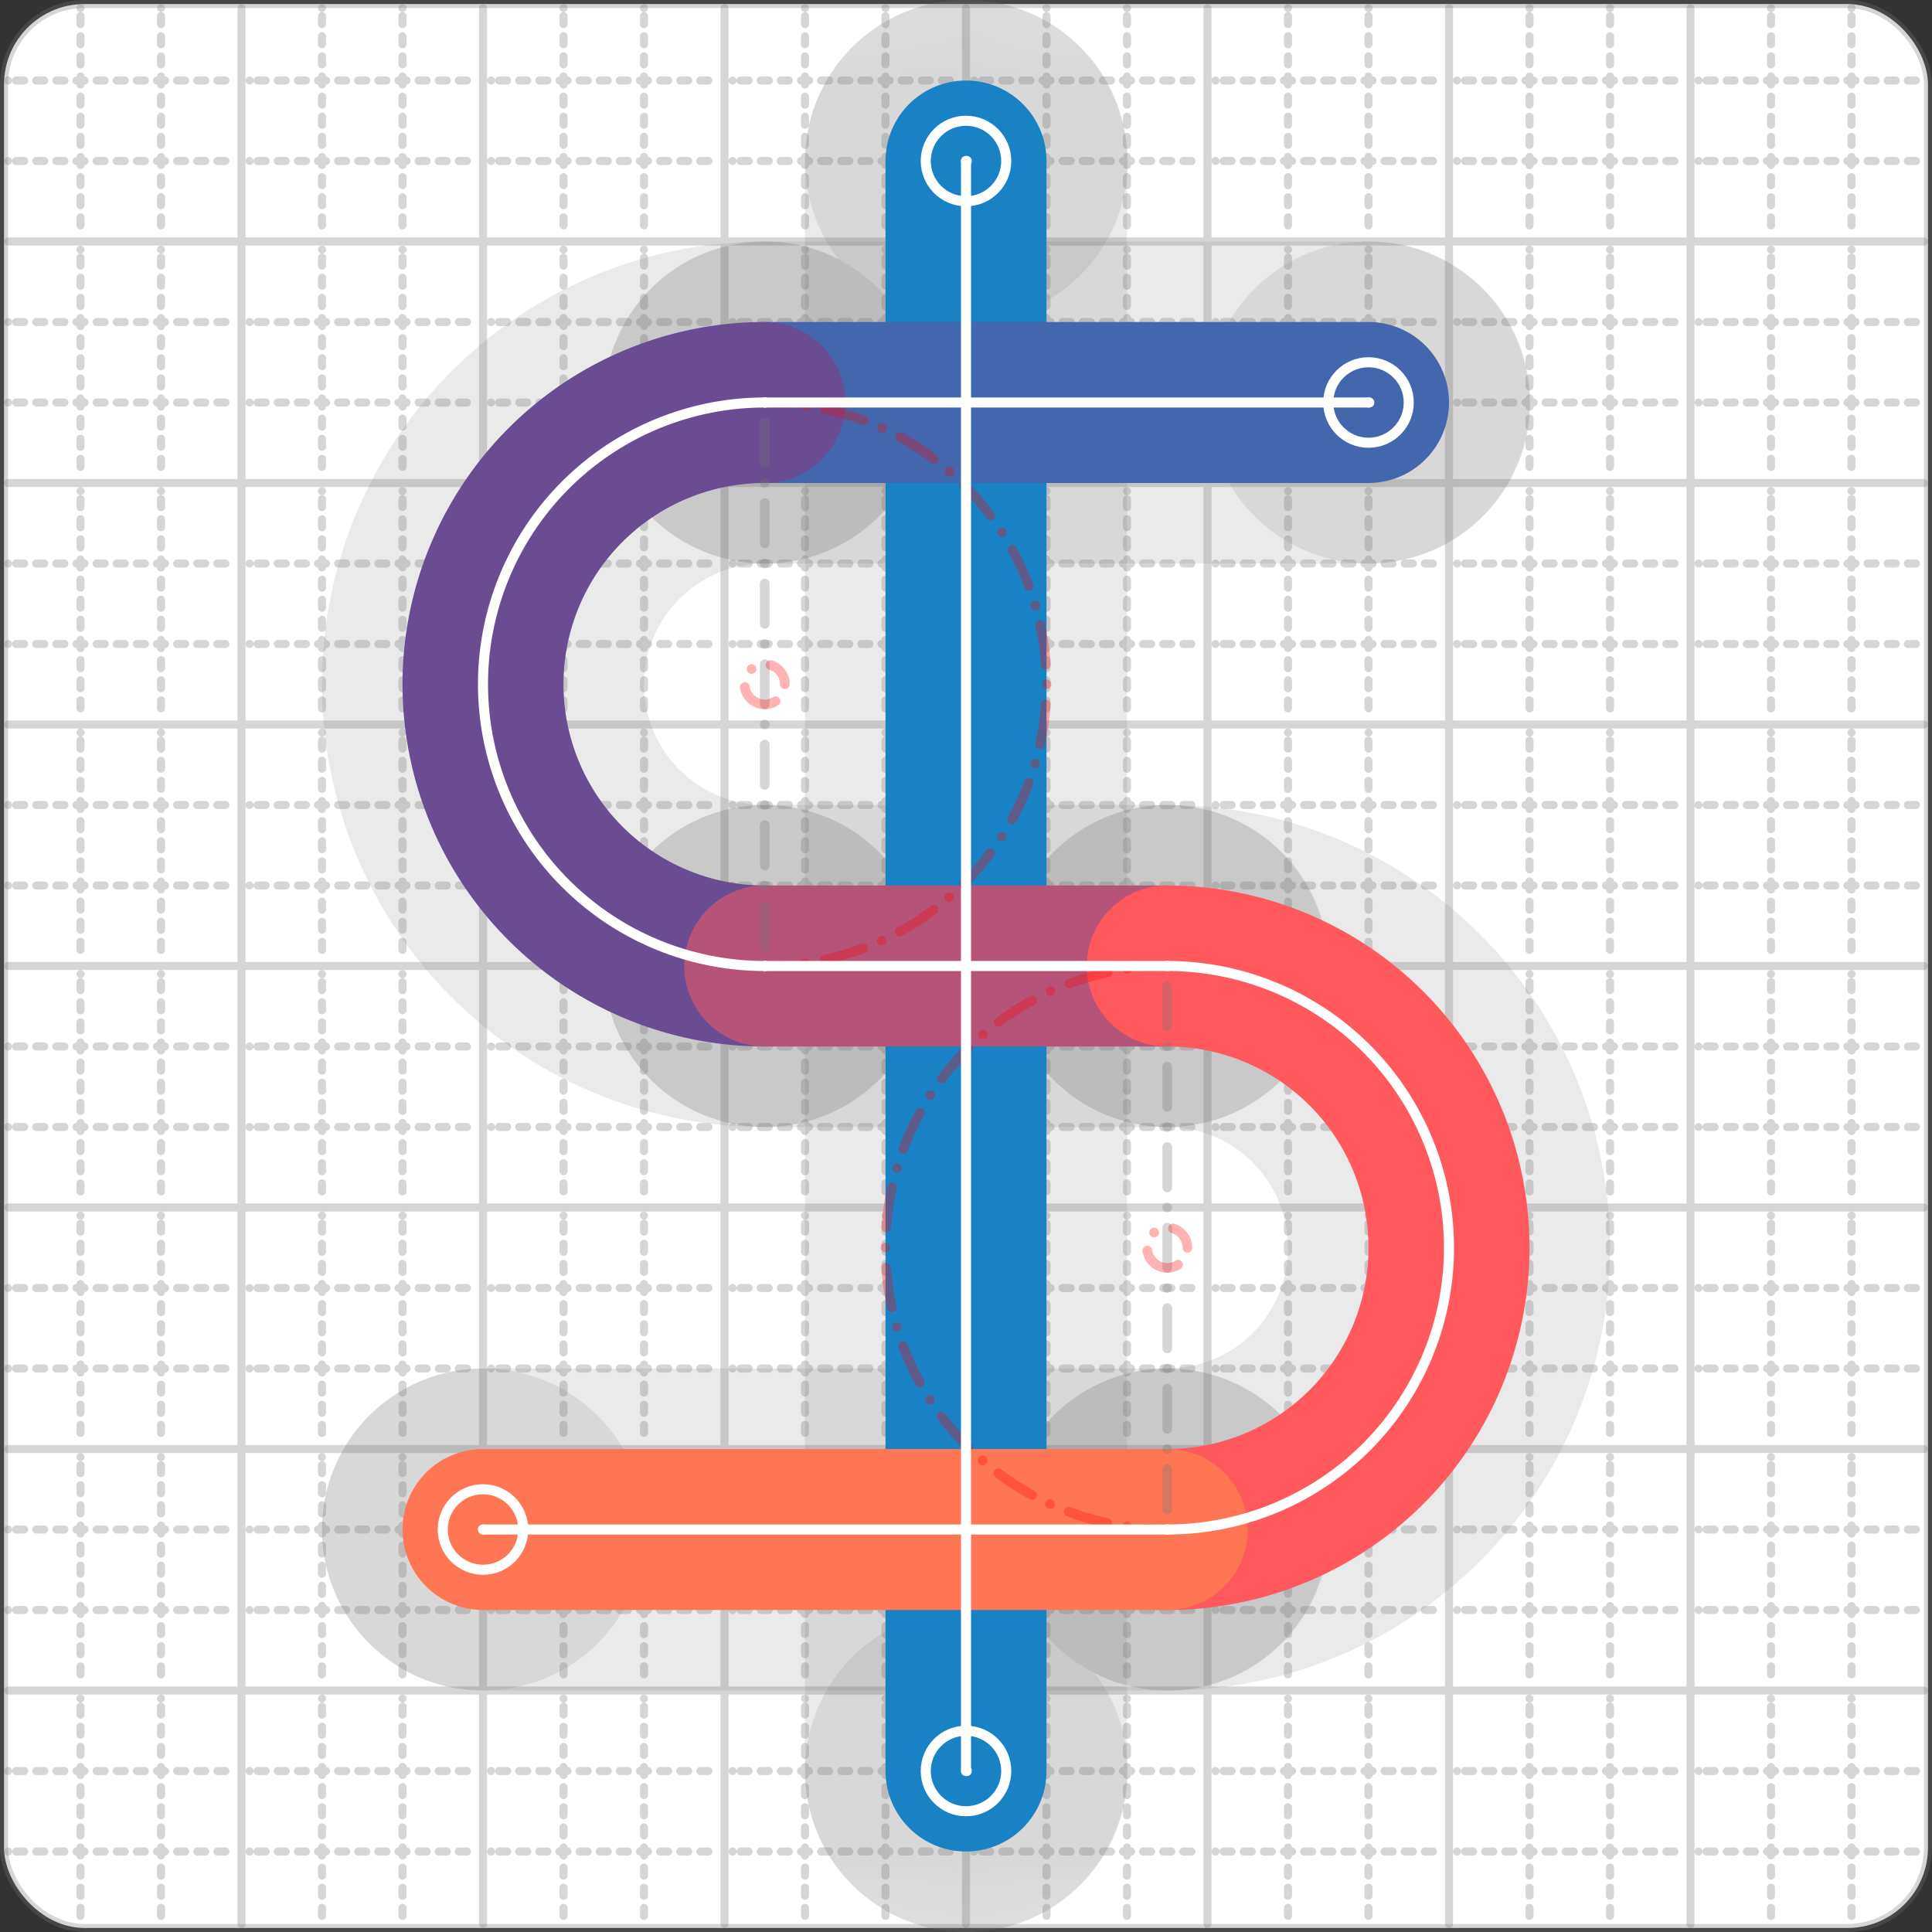 <svg xmlns="http://www.w3.org/2000/svg" width="24" height="24" viewBox="0 0 24 24" fill="none" stroke="currentColor" stroke-width="2" stroke-linecap="round" stroke-linejoin="round"><rect x="0" y="0" width="24" height="24" fill="#333333" stroke="none"/><style>
  @media screen and (prefers-color-scheme: light) {
    .svg-preview-grid-rect { fill: none }
  }
  @media screen and (prefers-color-scheme: dark) {
    .svg-preview-grid-rect { fill: none }
    .svg
    .svg-preview-grid-group,
    .svg-preview-radii-group,
    .svg-preview-shadow-mask-group,
    .svg-preview-shadow-group {
      stroke: #fff;
    }
  }
</style><g class="svg-preview-grid-group" stroke-linecap="butt" stroke-width="0.1" stroke="#777" stroke-opacity="0.3"><rect class="svg-preview-grid-rect" width="23.9" height="23.9" x="0.05" y="0.05" rx="1" fill="#fff"></rect><path stroke-dasharray="0 0.1 0.1 0.15 0.1 0.15 0.1 0.15 0.1 0.15 0.1 0.15 0.1 0.15 0.1 0.15 0.1 0.15 0.1 0.15 0.1 0.15 0.1 0.15 0 0.15" stroke-width="0.1" d="M0.1 1h23.8M1 0.1v23.8M0.1 2h23.8M2 0.1v23.8M0.1 4h23.8M4 0.1v23.8M0.1 5h23.8M5 0.1v23.8M0.1 7h23.8M7 0.1v23.8M0.1 8h23.8M8 0.1v23.8M0.1 10h23.8M10 0.1v23.8M0.1 11h23.8M11 0.1v23.8M0.1 13h23.8M13 0.1v23.8M0.1 14h23.8M14 0.1v23.8M0.1 16h23.8M16 0.1v23.8M0.1 17h23.8M17 0.1v23.8M0.1 19h23.8M19 0.1v23.8M0.1 20h23.8M20 0.1v23.8M0.1 22h23.8M22 0.1v23.8M0.1 23h23.8M23 0.1v23.8"></path><path d="M0.1 3h23.8M3 0.1v23.8M0.1 6h23.8M6 0.1v23.8M0.1 9h23.8M9 0.1v23.8M0.1 12h23.8M12 0.1v23.8M0.1 15h23.8M15 0.1v23.8M0.1 18h23.8M18 0.1v23.8M0.1 21h23.8M21 0.1v23.8"></path></g><g class="svg-preview-shadow-mask-group" stroke-width="4" stroke="#777" stroke-opacity="0.15"><mask id="svg-preview-shadow-mask-0" maskUnits="userSpaceOnUse" stroke-opacity="1" stroke-width="4" stroke="#000"><rect x="0" y="0" width="24" height="24" fill="#fff" stroke="none" rx="1"></rect><path d="M12 2h.01M12 22h.01"></path></mask><mask id="svg-preview-shadow-mask-1" maskUnits="userSpaceOnUse" stroke-opacity="1" stroke-width="4" stroke="#000"><rect x="0" y="0" width="24" height="24" fill="#fff" stroke="none" rx="1"></rect><path d="M17 5h.01M9.5 5h.01M9.5 12h.01M14.5 12h.01M14.5 19h.01M6 19h.01"></path></mask></g><g class="svg-preview-shadow-group" stroke-width="4" stroke="#777" stroke-opacity="0.15"><path mask="url(#svg-preview-shadow-mask-0)" d="M 12 2 L 12 22"></path><path mask="url(#svg-preview-shadow-mask-1)" d="M 17 5 L 9.5 5"></path><path mask="url(#svg-preview-shadow-mask-1)" d="M 9.5 5 A3.5 3.5 0 0 0 9.5 12"></path><path mask="url(#svg-preview-shadow-mask-1)" d="M 9.5 12 L 14.5 12"></path><path mask="url(#svg-preview-shadow-mask-1)" d="M 14.5 12 A3.5 3.5 0 0 1 14.5 19"></path><path mask="url(#svg-preview-shadow-mask-1)" d="M 14.5 19 L 6 19"></path><path d="M12 2h.01M12 22h.01M17 5h.01M9.5 5h.01M9.5 12h.01M14.5 12h.01M14.5 19h.01M6 19h.01"></path></g><g class="svg-preview-handles-group" stroke-width="0.12" stroke="#777" stroke-opacity="0.6"></g><g class="svg-preview-colored-path-group"><path d="M 12 2 L 12 22" stroke="#1982c4"></path><path d="M 17 5 L 9.5 5" stroke="#4267AC"></path><path d="M 9.5 5 A3.5 3.5 0 0 0 9.5 12" stroke="#6a4c93"></path><path d="M 9.5 12 L 14.5 12" stroke="#B55379"></path><path d="M 14.5 12 A3.5 3.5 0 0 1 14.5 19" stroke="#FF595E"></path><path d="M 14.5 19 L 6 19" stroke="#FF7655"></path></g><g class="svg-preview-radii-group" stroke-width="0.12" stroke-dasharray="0 0.25 0.25" stroke="#777" stroke-opacity="0.3"><path d="M9.5 5 9.5 8.5 9.5 12"></path><circle cy="8.5" cx="9.5" r="0.25" stroke-dasharray="0" stroke="red"></circle><circle cy="8.5" cx="9.5" r="3.5" stroke="red"></circle><path d="M14.5 12 14.5 15.5 14.5 19"></path><circle cy="15.5" cx="14.5" r="0.25" stroke-dasharray="0" stroke="red"></circle><circle cy="15.5" cx="14.5" r="3.5" stroke="red"></circle></g><g class="svg-preview-control-path-marker-mask-group" stroke-width="1" stroke="#000"><mask id="svg-preview-control-path-marker-mask-0" maskUnits="userSpaceOnUse"><rect x="0" y="0" width="24" height="24" fill="#fff" stroke="none" rx="1"></rect><path d="M12 2h.01"></path><path d="M12 22h.01"></path></mask><mask id="svg-preview-control-path-marker-mask-1" maskUnits="userSpaceOnUse"><rect x="0" y="0" width="24" height="24" fill="#fff" stroke="none" rx="1"></rect><path d="M17 5h.01"></path><path d="M9.5 5h.01"></path></mask><mask id="svg-preview-control-path-marker-mask-2" maskUnits="userSpaceOnUse"><rect x="0" y="0" width="24" height="24" fill="#fff" stroke="none" rx="1"></rect><path d="M9.5 5h.01"></path><path d="M9.5 12h.01"></path></mask><mask id="svg-preview-control-path-marker-mask-3" maskUnits="userSpaceOnUse"><rect x="0" y="0" width="24" height="24" fill="#fff" stroke="none" rx="1"></rect><path d="M9.5 12h.01"></path><path d="M14.5 12h.01"></path></mask><mask id="svg-preview-control-path-marker-mask-4" maskUnits="userSpaceOnUse"><rect x="0" y="0" width="24" height="24" fill="#fff" stroke="none" rx="1"></rect><path d="M14.5 12h.01"></path><path d="M14.5 19h.01"></path></mask><mask id="svg-preview-control-path-marker-mask-5" maskUnits="userSpaceOnUse"><rect x="0" y="0" width="24" height="24" fill="#fff" stroke="none" rx="1"></rect><path d="M14.5 19h.01"></path><path d="M6 19h.01"></path></mask></g><g class="svg-preview-control-path-group" stroke="#fff" stroke-width="0.125"><path mask="url(#svg-preview-control-path-marker-mask-0)" d="M 12 2 L 12 22"></path><path mask="url(#svg-preview-control-path-marker-mask-1)" d="M 17 5 L 9.5 5"></path><path mask="url(#svg-preview-control-path-marker-mask-2)" d="M 9.5 5 A3.5 3.5 0 0 0 9.5 12"></path><path mask="url(#svg-preview-control-path-marker-mask-3)" d="M 9.5 12 L 14.5 12"></path><path mask="url(#svg-preview-control-path-marker-mask-4)" d="M 14.5 12 A3.5 3.5 0 0 1 14.5 19"></path><path mask="url(#svg-preview-control-path-marker-mask-5)" d="M 14.5 19 L 6 19"></path></g><g class="svg-preview-control-path-marker-group" stroke="#fff" stroke-width="0.125"><path d="M12 2h.01M12 22h.01M17 5h.01M9.5 5h.01M9.5 5h.01M9.5 12h.01M9.5 12h.01M14.5 12h.01M14.5 12h.01M14.5 19h.01M14.5 19h.01M6 19h.01"></path><circle cx="12" cy="2" r="0.5"></circle><circle cx="12" cy="22" r="0.5"></circle><circle cx="17" cy="5" r="0.5"></circle><circle cx="6" cy="19" r="0.5"></circle></g><g class="svg-preview-handles-group" stroke-width="0.12" stroke="#FFF" stroke-opacity="0.3"></g></svg>